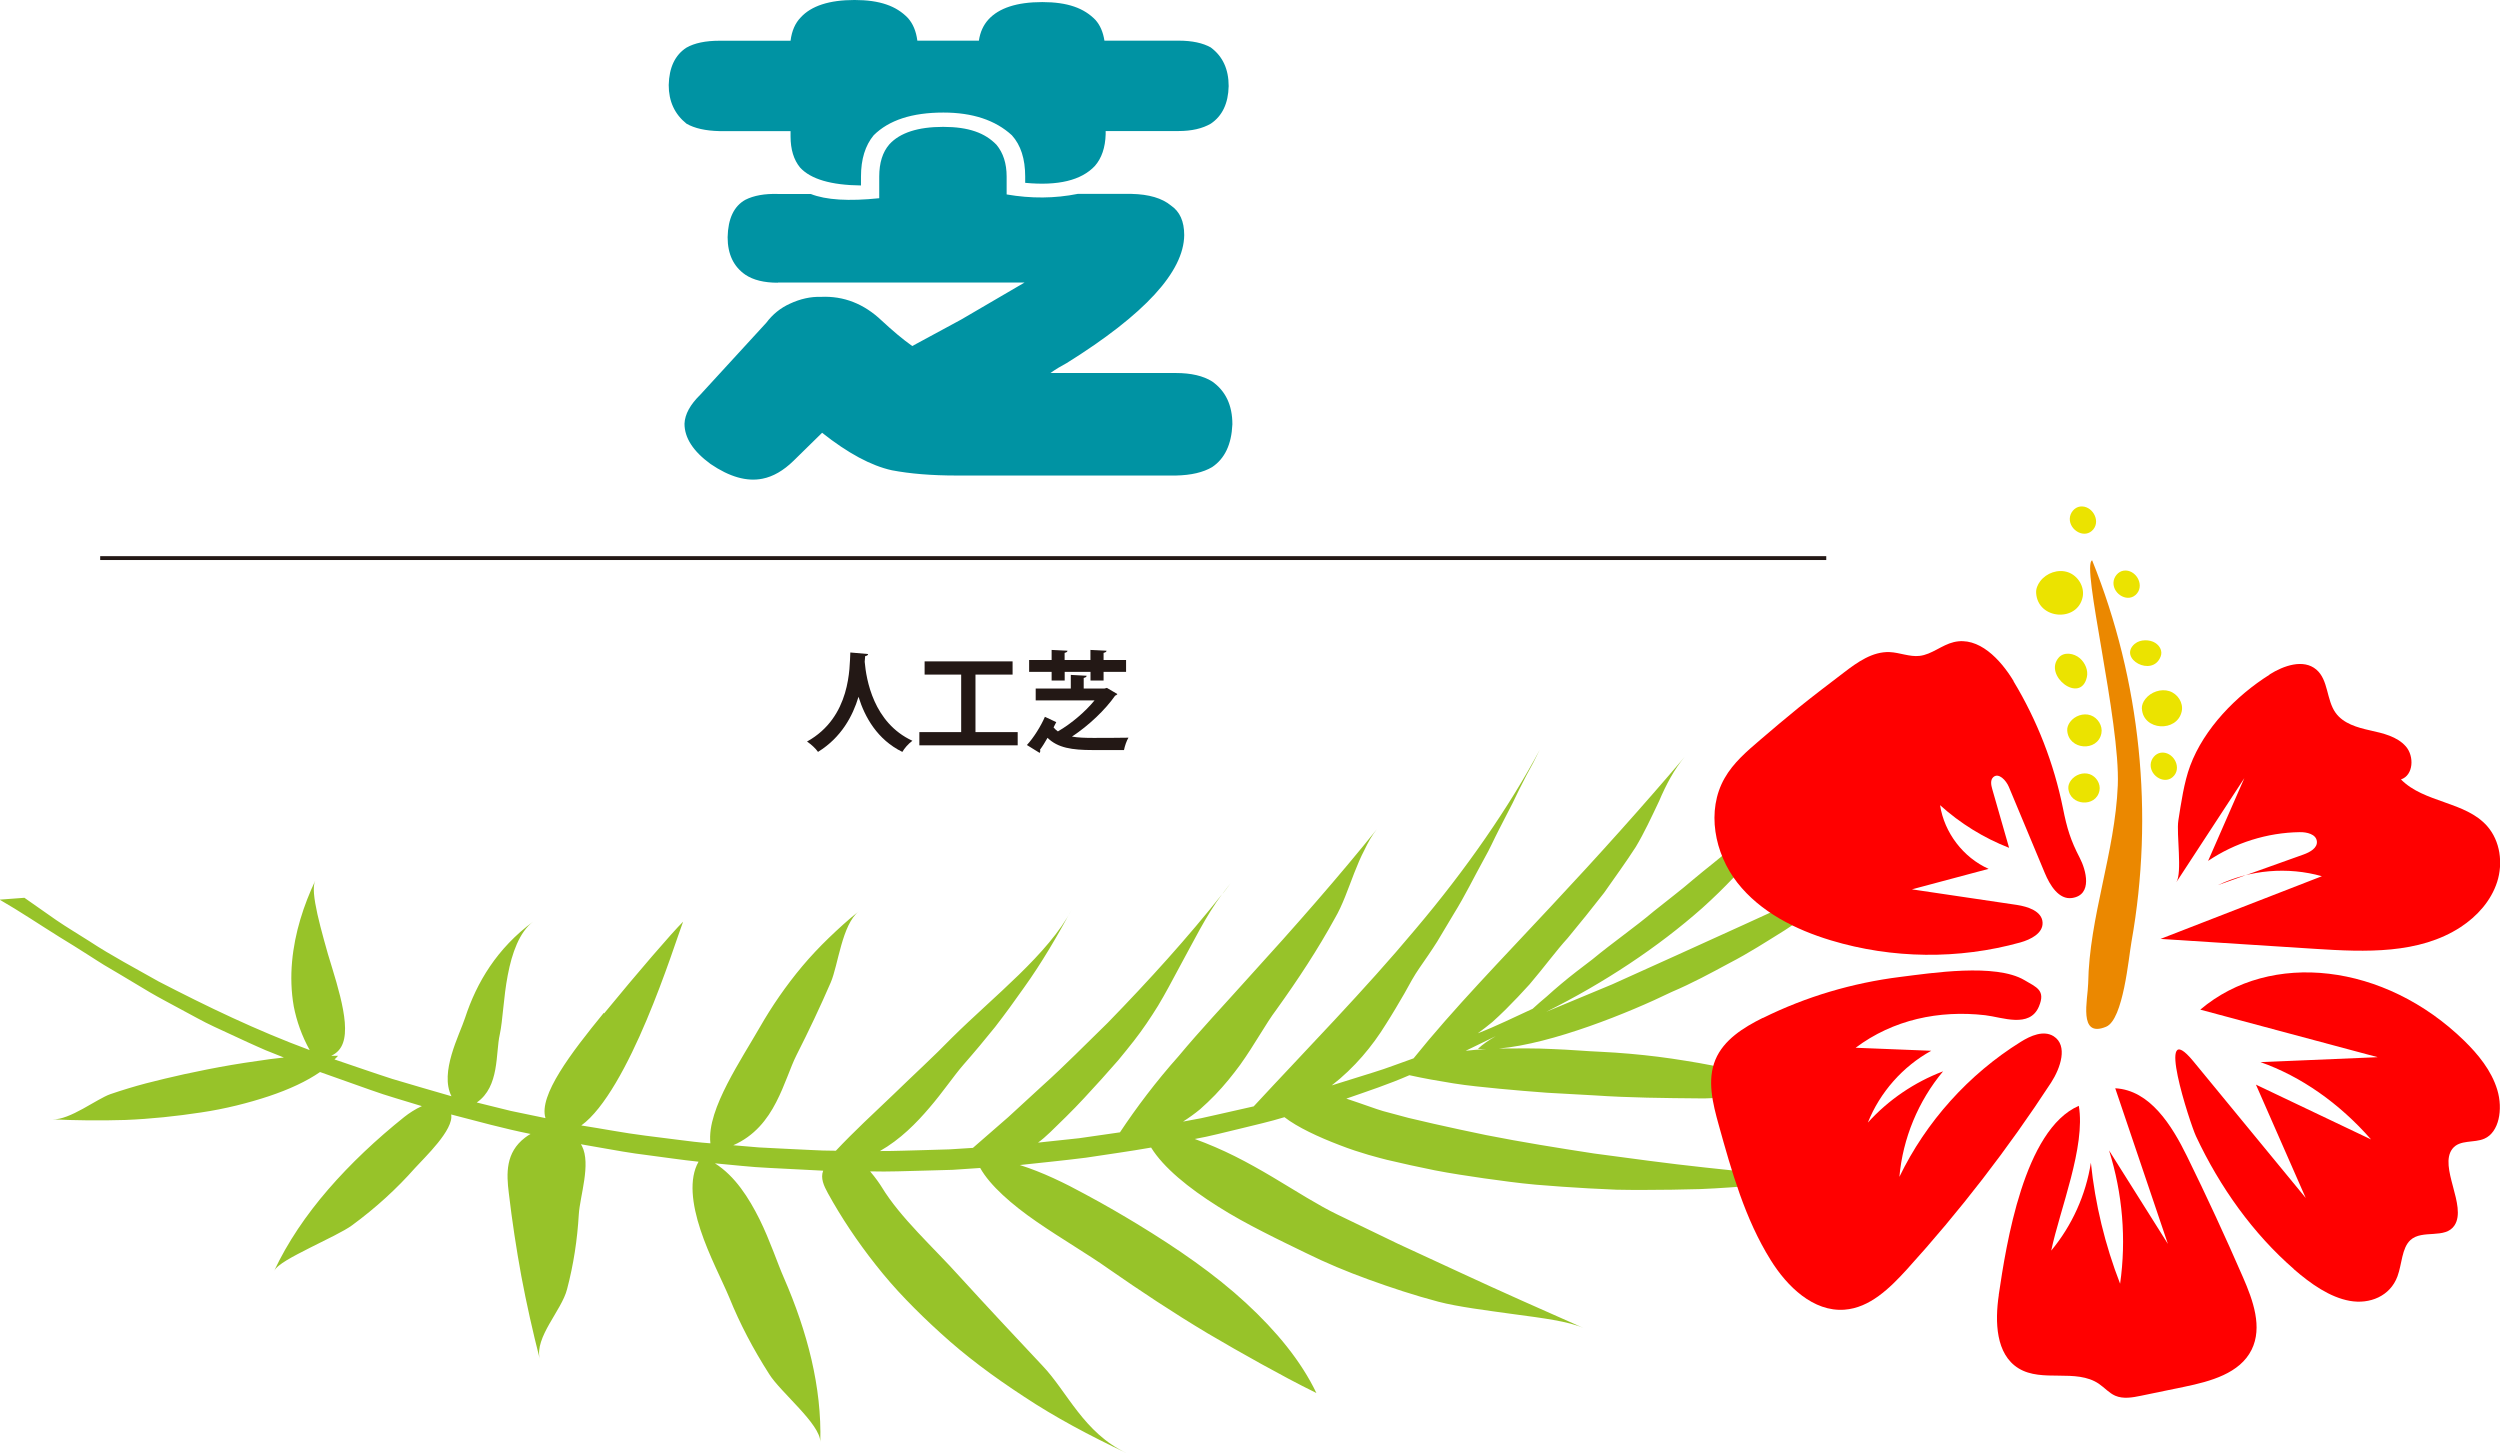 <?xml version="1.0" encoding="UTF-8"?>
<svg id="Layer_2" xmlns="http://www.w3.org/2000/svg" viewBox="0 0 323.38 188.02">
  <defs>
    <style>
      .cls-1 {
        fill: #231815;
      }

      .cls-2 {
        fill: #0093a3;
      }

      .cls-3 {
        fill: #eb8800;
      }

      .cls-4 {
        fill: red;
      }

      .cls-5 {
        fill: #ebe300;
      }

      .cls-6 {
        fill: none;
        stroke: #231815;
        stroke-miterlimit: 10;
        stroke-width: .5px;
      }

      .cls-7 {
        fill: #97c329;
      }
    </style>
  </defs>
  <g id="_レイヤー_1" data-name="レイヤー_1">
    <path class="cls-2" d="M156.63,6.15c1.53,1.14,2.3,2.8,2.3,4.99-.05,2.23-.82,3.85-2.3,4.85-1.09.64-2.49.96-4.18.96h-9.43v.41c-.05,1.73-.52,3.1-1.39,4.1-1.75,1.87-4.76,2.6-9.02,2.19v-.82c0-2.28-.57-4.06-1.72-5.33-2.13-1.96-5.09-2.94-8.86-2.94-4.05,0-7.05.98-9.02,2.94-1.09,1.32-1.64,3.1-1.64,5.33v1.16c-3.88-.04-6.51-.82-7.88-2.32-.82-1-1.23-2.35-1.23-4.03v-.68h-9.19c-1.8-.04-3.23-.36-4.27-.96-1.53-1.23-2.3-2.89-2.3-4.99.05-2.28.82-3.9,2.3-4.85,1.04-.59,2.46-.89,4.27-.89h9.19c.16-1.28.6-2.28,1.31-3.01,1.37-1.5,3.69-2.26,6.97-2.26s5.41.78,6.89,2.32c.66.73,1.07,1.71,1.23,2.94h7.96c.16-1.09.57-2,1.23-2.73,1.37-1.5,3.69-2.26,6.97-2.26s5.41.78,6.89,2.32c.6.68.98,1.57,1.15,2.67h9.6c1.75,0,3.14.3,4.18.89ZM100.6,36.57c-1.75,0-3.15-.34-4.18-1.03-1.53-1.05-2.3-2.67-2.3-4.85.05-2.42.82-4.03,2.3-4.85,1.09-.55,2.49-.8,4.18-.75h4.27c1.97.78,4.92.96,8.86.55v-2.8c0-1.78.44-3.17,1.31-4.17,1.37-1.5,3.69-2.26,6.97-2.26s5.41.78,6.89,2.32c.87,1.05,1.31,2.42,1.31,4.1v2.32c3.17.55,6.23.52,9.19-.07h6.97c2.24.05,3.94.55,5.09,1.5,1.15.78,1.72,2.05,1.72,3.83-.05,4.74-5.11,10.25-15.18,16.54-.77.41-1.48.84-2.13,1.3h16.24c1.97,0,3.53.37,4.68,1.09,1.75,1.23,2.62,3.08,2.62,5.54-.11,2.6-.98,4.44-2.62,5.54-1.15.68-2.71,1.05-4.68,1.09h-28.38c-3.23,0-6.02-.23-8.37-.68-2.68-.59-5.69-2.21-9.02-4.85l-3.69,3.62c-1.31,1.28-2.65,2.05-4.02,2.32-2.02.41-4.27-.23-6.73-1.91-2.24-1.64-3.36-3.37-3.36-5.2.05-1.23.74-2.48,2.05-3.76l8.53-9.3c.82-1.09,1.83-1.91,3.04-2.46,1.37-.64,2.71-.93,4.02-.89,2.95-.14,5.58.89,7.88,3.08,1.42,1.32,2.73,2.42,3.94,3.28l6.32-3.42,8.2-4.79h-31.91Z"/>
    <g>
      <path class="cls-1" d="M112.29,84.6c0,.14-.16.24-.38.27-.01.2-.04.45-.06.73.2,2.29,1.12,7.89,6.17,10.22-.54.4-1.03.97-1.3,1.44-3.23-1.58-4.86-4.5-5.67-7.13-.75,2.5-2.23,5.27-5.24,7.13-.3-.44-.85-.95-1.42-1.34,5.7-3.16,5.5-9.64,5.6-11.52l2.3.2Z"/>
      <path class="cls-1" d="M126.18,94.7h5.46v1.71h-12.72v-1.71h5.41v-7.44h-4.73v-1.71h11.38v1.71h-4.8v7.44Z"/>
      <path class="cls-1" d="M143.18,88.98l1.36.8c-.06.09-.18.17-.3.21-1.27,1.82-3.39,3.85-5.58,5.29.8.14,1.74.17,2.75.17.76,0,3.54,0,4.56-.03-.24.37-.49,1.12-.58,1.6h-4.07c-2.65,0-4.5-.28-5.82-1.58-.32.56-.66,1.12-.97,1.53.01.06.03.1.03.15,0,.1-.03.2-.08.27l-1.65-1.02c.85-.9,1.83-2.48,2.33-3.65l1.47.69-.35.68c.16.2.35.37.56.52,1.78-1.03,3.57-2.58,4.74-4.01h-7.61v-1.54h4.54v-1.76l2.05.11c-.01.14-.13.23-.38.28v1.37h2.7l.3-.08ZM136.03,88.03v-1.12h-2.91v-1.54h2.91v-1.3l2.05.1c-.01.14-.11.22-.37.28v.92h3.34v-1.3l2.08.1c-.01.15-.13.22-.38.28v.92h2.91v1.54h-2.91v1.12h-1.69v-1.12h-3.34v1.12h-1.68Z"/>
    </g>
    <line class="cls-6" x1="12.96" y1="72.19" x2="236.23" y2="72.19"/>
  </g>
  <g id="_編集モード" data-name="編集モード">
    <g>
      <path class="cls-7" d="M159.17,114.25c-.37.48-.7.99-1.09,1.44.37-.47.71-.98,1.09-1.44Z"/>
      <path class="cls-7" d="M78.15,131.08c4.35-5.3,8.71-10.36,10.21-11.86-.58,1.53-2.33,7.05-4.72,12.72-2.38,5.67-5.46,11.49-8.45,13.64,2.77.43,5.51.97,8.3,1.32l4.19.53c1.4.18,2.8.36,4.21.46-.25-2.31.83-5.04,2.2-7.72,1.38-2.67,3.04-5.28,4.21-7.32,1.52-2.65,3.35-5.33,5.48-7.87,1.06-1.26,2.21-2.48,3.42-3.65,1.22-1.17,2.52-2.37,3.9-3.46-2.2,1.75-2.67,6.94-3.64,9.21-1.36,3.14-2.84,6.27-4.43,9.4-.8,1.58-1.48,3.87-2.63,6.09-1.15,2.24-2.79,4.36-5.55,5.57l3.3.28,3.32.17,3.32.16c1.11.06,2.21.1,3.33.1,2.35-2.5,4.93-4.88,7.5-7.33,2.57-2.5,5.14-4.84,7.52-7.29,5.41-5.36,12.48-10.81,15.49-16.58-1.82,3.34-3.85,6.87-6.21,10.15-1.17,1.67-2.4,3.36-3.7,5.04-1.31,1.63-2.67,3.26-4.11,4.9-1.29,1.49-2.65,3.53-4.37,5.53-1.71,2.01-3.78,4.12-6.42,5.62,2.01.01,4.01-.09,6.02-.13l3.01-.09,3-.19c1.52-1.32,3.04-2.64,4.56-3.97,1.47-1.35,2.95-2.71,4.43-4.07,2.93-2.63,5.72-5.49,8.45-8.14,5.4-5.55,10.37-11.05,14.78-16.62-2.08,2.77-3.73,6.19-5.53,9.46-.89,1.65-1.78,3.36-2.74,4.95-.97,1.57-2,3.1-3.11,4.52-.66.84-1.34,1.69-2.03,2.52l-2.16,2.44c-1.47,1.62-3,3.31-4.62,4.9-1.6,1.56-2.58,2.59-3.61,3.33l5.32-.57,5.28-.76c2.1-3.17,4.69-6.61,7.58-9.85,2.83-3.4,5.94-6.69,8.97-10.08,6.11-6.7,11.95-13.37,16.67-19.27-.63.79-1.14,1.71-1.6,2.68-.49.93-.91,1.94-1.31,2.96-.8,2.05-1.52,4.19-2.51,5.87-2.18,3.98-4.74,7.89-7.58,11.84-1.36,1.8-2.76,4.44-4.66,7.1-.96,1.31-2.03,2.64-3.25,3.91-.61.63-1.26,1.25-1.94,1.85-.69.57-1.43,1.1-2.21,1.6l2.31-.43,2.28-.51,4.55-1.03c6.83-7.38,14.37-15.07,20.91-22.9,6.6-7.79,12.11-15.79,16.09-23.22l-.86,1.71-.91,1.68c-.6,1.14-1.17,2.31-1.74,3.5l-1.81,3.52c-.61,1.18-1.16,2.45-1.83,3.61-1.3,2.35-2.52,4.87-3.97,7.2-.72,1.2-1.44,2.4-2.14,3.58-.74,1.18-1.53,2.3-2.32,3.45-.63.9-1.25,2.03-1.94,3.29-.71,1.22-1.49,2.56-2.38,3.95-1.74,2.83-4.06,5.64-7.01,7.92l5.35-1.67c1.79-.54,3.5-1.23,5.24-1.83,5.11-6.37,11.53-12.95,17.7-19.58,6.2-6.62,12.17-13.28,17.36-19.41-1.33,1.58-2.39,3.57-3.3,5.71-.98,2.07-1.96,4.17-3.01,5.92-1.28,1.99-2.7,3.93-4.11,5.95-1.51,1.93-3.07,3.89-4.71,5.86-1.49,1.63-3.05,3.78-4.93,5.98-.97,1.07-2,2.17-3.1,3.26-.55.54-1.12,1.08-1.71,1.61-.61.5-1.23.99-1.88,1.46,2.45-.95,4.74-2.1,7.09-3.17.58-.53,1.18-1.06,1.81-1.58.61-.55,1.23-1.1,1.88-1.64,1.29-1.09,2.67-2.13,4.05-3.18,2.66-2.2,5.54-4.19,7.95-6.23,1.71-1.38,3.48-2.7,5.13-4.13,1.66-1.41,3.45-2.72,5.03-4.18,1.27-1.15,3.32-2.5,5.08-3.99,1.75-1.5,3.39-3.02,4.1-4.29-2.98,5.46-7.39,11.07-13.09,16.19-5.74,5.08-12.69,9.68-20.18,13.42,3.12-1.3,6.25-2.6,8.53-3.55,11.46-5.16,22.95-10.39,34.28-15.64-1.79.82-3.83,2.51-6.02,4.16-1.06.85-2.13,1.71-3.13,2.5-.98.81-2.01,1.46-2.85,2.01-2.32,1.44-4.6,2.92-7.08,4.2-2.45,1.32-4.88,2.64-7.5,3.75-5.54,2.7-15.48,6.72-22.35,7.32,2.42-.02,4.73-.05,6.99.07,2.23.08,4.38.28,6.16.35,2.51.12,4.99.34,7.41.64,1.21.15,2.4.33,3.57.52,1.15.18,2.28.38,3.4.6,4.44.9,8.54,2.19,12.01,3.91-.91-.45-3.57-.34-6.33-.13-2.76.22-5.62.53-7.12.49-4.68-.04-9.19-.08-13.74-.39-2.01-.11-4.06-.23-6.12-.34-2.07-.15-4.15-.33-6.18-.52-2.04-.21-4-.38-5.97-.7-1.96-.31-3.85-.65-5.66-1.05-2.62,1.15-5.4,2.07-8.16,3.03,2.07.68,3.93,1.38,4.75,1.61l3.28.88,3.3.77c2.22.5,4.48.99,6.77,1.46,4.56.9,9.2,1.65,13.97,2.38,4.67.62,9.53,1.3,14.33,1.81,2.42.26,4.83.51,7.24.77l3.65.39,3.61.34c-2.52.37-5.11.59-7.63.8-2.53.2-4.99.39-7.46.49-2.49.07-4.93.11-7.32.11-1.2,0-2.38,0-3.56-.03l-3.55-.17c-2.34-.13-4.64-.29-6.88-.48-2.25-.2-4.5-.52-6.68-.82-2.18-.32-4.3-.63-6.39-1.04-2.11-.42-4.16-.88-6.16-1.35-.97-.25-3.46-.86-6.14-1.91-2.68-1.02-5.47-2.31-7.13-3.61-1.88.58-3.83,1.01-5.76,1.49-1.94.45-3.86.98-5.84,1.33,1.78.65,3.5,1.39,5.18,2.23,1.68.84,3.32,1.77,4.89,2.7,3.15,1.89,5.99,3.69,8.33,4.82,2.65,1.28,5.28,2.55,7.91,3.82,2.66,1.23,5.32,2.46,7.96,3.68,2.66,1.22,5.37,2.48,8.04,3.66,2.68,1.19,5.36,2.37,8.02,3.56-1.99-.89-5.43-1.32-9.01-1.8-3.6-.5-7.29-.96-9.81-1.62-3.15-.83-6.18-1.84-9.02-2.87-2.84-1.03-5.52-2.15-8.07-3.41-1.68-.82-3.61-1.74-5.57-2.75-1.96-1-3.97-2.09-5.87-3.3-3.8-2.39-7.03-5.02-8.63-7.61-2.79.49-5.62.88-8.44,1.31-2.84.36-5.69.64-8.54.95,2.91.92,5.81,2.33,8.44,3.77,2.62,1.4,4.96,2.78,6.66,3.81,5.36,3.26,10.13,6.56,14.13,10.25,3.99,3.68,7.15,7.54,9.13,11.66-2.43-1.19-4.85-2.5-7.19-3.79-2.35-1.3-4.64-2.61-6.88-3.93-4.48-2.68-8.77-5.53-12.81-8.34-2.51-1.79-6.11-3.89-9.31-6.1-3.21-2.21-6.04-4.69-7.3-6.95l-3.55.24-3.56.1c-2.38.05-4.75.17-7.13.1.73.85,1.29,1.68,1.51,2.04,2.44,4.01,6.67,7.77,10.13,11.63,3.48,3.81,7.05,7.63,10.66,11.47,3.21,3.36,5.31,8.67,10.89,11.31-4.86-2.3-9.27-4.65-13.28-7.31-4.01-2.62-7.59-5.29-10.78-8.21-1.59-1.44-3.09-2.89-4.49-4.35-1.4-1.45-2.7-2.95-3.91-4.49-2.42-3.06-4.47-6.15-6.19-9.27-.52-.95-.98-1.94-.61-2.91l-7.02-.36c-2.34-.1-4.66-.39-6.98-.59,2.62,1.66,4.39,4.48,5.77,7.24,1.37,2.78,2.3,5.64,3.14,7.55,1.53,3.5,2.75,7.04,3.58,10.6.82,3.55,1.24,7.1,1.14,10.66.02-2.33-5.16-6.44-6.62-8.8-2.07-3.25-3.78-6.49-5.14-9.86-.91-2.19-2.66-5.5-3.74-8.79-1.09-3.3-1.52-6.59-.25-8.81-2.19-.23-4.36-.56-6.53-.84-2.18-.26-4.33-.65-6.47-1.03l-2.22-.39.14.23c1.19,2.34-.26,6.45-.41,8.85-.19,3.26-.68,6.5-1.52,9.68-.7,2.75-4.22,6.19-3.53,9.02-.91-3.58-1.71-7.14-2.38-10.7-.66-3.6-1.2-7.18-1.62-10.74-.32-2.56-.43-5.26,2.09-7.19.24-.19.48-.34.72-.48-3.49-.7-6.87-1.64-10.27-2.52.37,1.98-3.44,5.56-4.68,6.93-2.34,2.65-5.05,5.14-8.16,7.42-1.01.74-3.29,1.82-5.46,2.91-2.18,1.11-4.21,2.14-4.61,3,1.74-3.72,4.15-7.26,7.01-10.57,2.88-3.33,6.23-6.48,9.84-9.37.63-.5,1.45-1.03,2.27-1.4-2.22-.7-4.49-1.31-6.66-2.1l-6.51-2.31c-1.72,1.19-3.97,2.24-6.6,3.12-2.62.87-5.67,1.65-8.8,2.11-3.14.48-6.51.84-9.79.97-3.25.1-6.47.06-9.42-.08,2.22.11,5.74-2.65,7.49-3.26,1.49-.51,3.03-.98,4.62-1.4,1.58-.41,3.23-.8,4.93-1.18,1.89-.41,3.97-.83,6.14-1.2,1.09-.19,2.19-.35,3.31-.51,1.14-.18,2.29-.33,3.44-.45l-2.38-.95c-.78-.33-1.54-.69-2.31-1.03l-4.36-2.02c-1.45-.67-2.8-1.46-4.19-2.19-1.37-.75-2.77-1.47-4.1-2.25l-3.96-2.37-1.98-1.17c-.65-.39-1.28-.82-1.92-1.22-1.28-.82-2.56-1.62-3.86-2.41-2.57-1.6-5.05-3.28-7.71-4.81l3.21-.24,4.11,2.88c1.39.95,2.86,1.82,4.3,2.74,2.84,1.87,5.93,3.49,8.96,5.21,6.23,3.22,12.66,6.33,19.53,8.87-1.02-1.85-1.69-3.75-2.06-5.65-.34-1.94-.39-3.89-.22-5.78.34-3.79,1.52-7.35,3-10.49-.36.75-.17,2.3.28,4.34.23,1.01.52,2.15.85,3.34.32,1.2.69,2.45,1.07,3.66.75,2.45,1.45,4.94,1.62,6.99.16,2.06-.2,3.62-1.76,4.33.3,0,.6-.01.89,0-.13.16-.31.32-.46.47,2.49.84,4.96,1.71,7.47,2.52,2.55.74,5.09,1.52,7.66,2.24-1.57-3.1,1.05-7.95,1.76-10.14,1.51-4.6,4.13-8.99,8.82-12.46-1.79,1.35-2.76,4.08-3.3,6.94-.55,2.86-.64,5.86-1.03,7.66-.56,2.41,0,6.76-2.98,8.81l4.41,1.09,4.48.93c-.9-2.91,3.28-8.4,7.54-13.61ZM192.25,135.7c-.37,0-.74,0-1.08-.03.59-.56,1.38-1.11,2.31-1.64l-3.89,1.89c.88-.1,1.77-.17,2.67-.22Z"/>
    </g>
    <g>
      <path class="cls-3" d="M270.63,72.5c6.27,15.53,8.02,32.84,5.08,49.32-.37,2.06-1.05,10.07-3.28,10.99-3.65,1.52-2.36-3.53-2.32-5.61.14-8.6,3.47-16.87,3.83-25.6.34-8.29-4.79-28.67-3.31-29.12Z"/>
      <g>
        <path class="cls-4" d="M260.47,88.11c-1.71-2.83-4.53-5.83-7.75-5.05-1.55.37-2.84,1.6-4.42,1.78-1.3.15-2.58-.44-3.88-.49-2.21-.09-4.17,1.31-5.93,2.66-1.94,1.48-3.89,2.96-5.79,4.49-1.69,1.37-3.35,2.78-5,4.19-1.73,1.48-3.5,2.99-4.62,4.97-2.39,4.18-1.32,9.73,1.65,13.52,2.97,3.79,7.5,6.07,12.11,7.46,7.92,2.39,16.52,2.49,24.49.27,1.35-.38,2.96-1.19,2.88-2.59-.08-1.46-1.9-2.05-3.35-2.27-4.52-.67-9.03-1.34-13.55-2.01,3.31-.88,6.61-1.77,9.92-2.65-3.29-1.47-5.73-4.68-6.28-8.24,2.61,2.36,5.65,4.24,8.93,5.52-.73-2.53-1.45-5.06-2.18-7.6-.15-.52-.27-1.17.13-1.54.69-.63,1.66.4,2.02,1.26,1.55,3.71,3.1,7.43,4.65,11.14.66,1.59,1.82,3.48,3.52,3.23,2.72-.4,1.8-3.66,1-5.19-1.18-2.27-1.65-3.8-2.17-6.41-1.17-5.79-3.34-11.38-6.4-16.44Z"/>
        <path class="cls-4" d="M293.56,87.25c1.84-1.16,4.4-2.05,6.06-.64,1.58,1.34,1.29,3.92,2.5,5.6,1,1.39,2.8,1.9,4.47,2.27,1.67.37,3.47.78,4.6,2.06,1.13,1.28,1,3.75-.62,4.28,3,3.05,8.34,2.83,11.16,6.05,1.68,1.92,2.06,4.78,1.28,7.21-.78,2.43-2.58,4.44-4.72,5.84-5.39,3.52-12.33,3.23-18.75,2.82-6.69-.43-13.38-.86-20.07-1.29,6.96-2.7,13.91-5.41,20.87-8.11-4.42-1.25-9.29-.84-13.44,1.15,3.69-1.32,7.38-2.64,11.07-3.96.83-.3,1.82-.84,1.72-1.71-.1-.92-1.3-1.2-2.22-1.18-4.2.06-8.37,1.37-11.85,3.72,1.56-3.57,3.12-7.14,4.69-10.71-2.93,4.49-5.86,8.98-8.8,13.47.79-1.21,0-6.27.26-7.97.35-2.24.74-4.97,1.53-7.09,1.8-4.83,5.97-9.09,10.27-11.79Z"/>
        <path class="cls-4" d="M228.01,131.67c-2.49,1.24-5.05,2.83-6.12,5.41-1.1,2.65-.34,5.67.43,8.43,1.68,6.04,3.4,12.16,6.72,17.48,2.13,3.43,5.52,6.72,9.55,6.42,3.27-.24,5.84-2.77,8.05-5.19,6.85-7.55,13.1-15.64,18.67-24.18,1.22-1.88,2.22-4.8.33-6-1.29-.81-2.97-.08-4.26.73-6.73,4.19-12.24,10.32-15.69,17.46.44-4.98,2.44-9.81,5.65-13.65-3.7,1.4-7.07,3.69-9.73,6.63,1.56-3.91,4.51-7.26,8.2-9.29-3.26-.13-6.52-.26-9.78-.39,4.85-3.64,10.8-4.89,16.75-4.21,2.19.25,5.76,1.73,6.96-1.13.88-2.1-.29-2.47-1.88-3.41-3.75-2.21-12.05-.91-16.07-.41-6.16.77-12.19,2.55-17.76,5.31Z"/>
        <path class="cls-4" d="M258.55,167.5c-.51,3.45-.41,7.68,2.56,9.5,3.05,1.87,7.43-.02,10.39,2,.72.49,1.31,1.19,2.11,1.54,1.04.45,2.24.23,3.35,0,1.87-.39,3.74-.78,5.61-1.16,3.36-.7,7.16-1.72,8.68-4.79,1.44-2.91.19-6.38-1.11-9.36-2.29-5.26-4.7-10.48-7.23-15.63-1.98-4.04-4.81-8.59-9.3-8.83,2.27,6.71,4.54,13.42,6.81,20.13-2.54-4.03-5.07-8.06-7.61-12.09,1.75,5.55,2.25,11.49,1.43,17.24-1.95-5.02-3.23-10.3-3.78-15.65-.65,4.16-2.44,8.13-5.13,11.37,1.13-5.36,4.47-13.45,3.57-18.73-7.1,3.08-9.39,17.91-10.36,24.46Z"/>
        <path class="cls-4" d="M296.7,164.16c2.23,1.94,4.69,3.65,7.25,4.11,2.56.46,5.22-.59,6.17-3.18.58-1.57.55-3.65,1.67-4.68,1.54-1.42,4.51-.08,5.71-1.91,1.64-2.51-2.09-7.58-.27-9.91.95-1.21,2.79-.71,4.13-1.3,1.89-.82,2.43-3.79,1.67-6.31-.76-2.52-2.49-4.61-4.29-6.37-10.26-10-25.01-11.74-34.13-4.01,7.65,2.05,15.3,4.1,22.95,6.15-5.05.21-10.11.42-15.16.64,5.2,1.82,10.21,5.32,14.3,10-4.96-2.36-9.93-4.73-14.89-7.09,2.15,4.89,4.29,9.78,6.44,14.66-4.84-5.89-9.68-11.77-14.52-17.66-5.09-6.19-.44,8.03.32,9.66,3.12,6.66,7.42,12.63,12.66,17.19Z"/>
      </g>
      <g>
        <path class="cls-5" d="M267.54,101.95c-.02-.36.13-.72.35-1.02.54-.72,1.56-1.08,2.41-.79s1.45,1.25,1.27,2.13c-.44,2.22-3.88,1.98-4.03-.33Z"/>
        <path class="cls-5" d="M277.05,91.67c-.02-.45.17-.9.46-1.26.7-.9,2.01-1.36,3.1-1.01,1.09.35,1.84,1.52,1.6,2.62-.6,2.75-5,2.5-5.15-.35Z"/>
        <path class="cls-5" d="M263.38,76.71c-.04-.54.19-1.08.52-1.52.81-1.08,2.32-1.61,3.6-1.17,1.28.44,2.16,1.86,1.9,3.19-.66,3.31-5.8,2.95-6.02-.49Z"/>
        <path class="cls-5" d="M267.4,94.49c-.03-.4.14-.79.38-1.11.59-.79,1.71-1.18,2.64-.86.94.32,1.59,1.37,1.4,2.34-.48,2.43-4.25,2.17-4.42-.36Z"/>
        <path class="cls-5" d="M266.32,85.04c.67-.75,1.95-.56,2.72.11.68.6,1.1,1.56.9,2.44-.81,3.57-5.71-.23-3.62-2.55Z"/>
        <path class="cls-5" d="M276.14,83.28c.71-.61,1.95-.57,2.65-.12.62.4.96,1.09.69,1.77-1.06,2.75-5.56.25-3.35-1.65Z"/>
        <path class="cls-5" d="M267.73,67.09c.02-.75.6-1.47,1.34-1.57,1.5-.19,2.68,1.75,1.71,2.95-1.07,1.31-3.09.15-3.05-1.38Z"/>
        <path class="cls-5" d="M278.19,98.93c.02-.75.6-1.47,1.34-1.57,1.5-.19,2.68,1.75,1.71,2.95-1.07,1.31-3.09.15-3.05-1.38Z"/>
        <path class="cls-5" d="M273.38,75.38c.02-.75.6-1.47,1.34-1.57,1.5-.19,2.68,1.75,1.71,2.95-1.07,1.31-3.09.15-3.05-1.38Z"/>
      </g>
    </g>
  </g>
</svg>